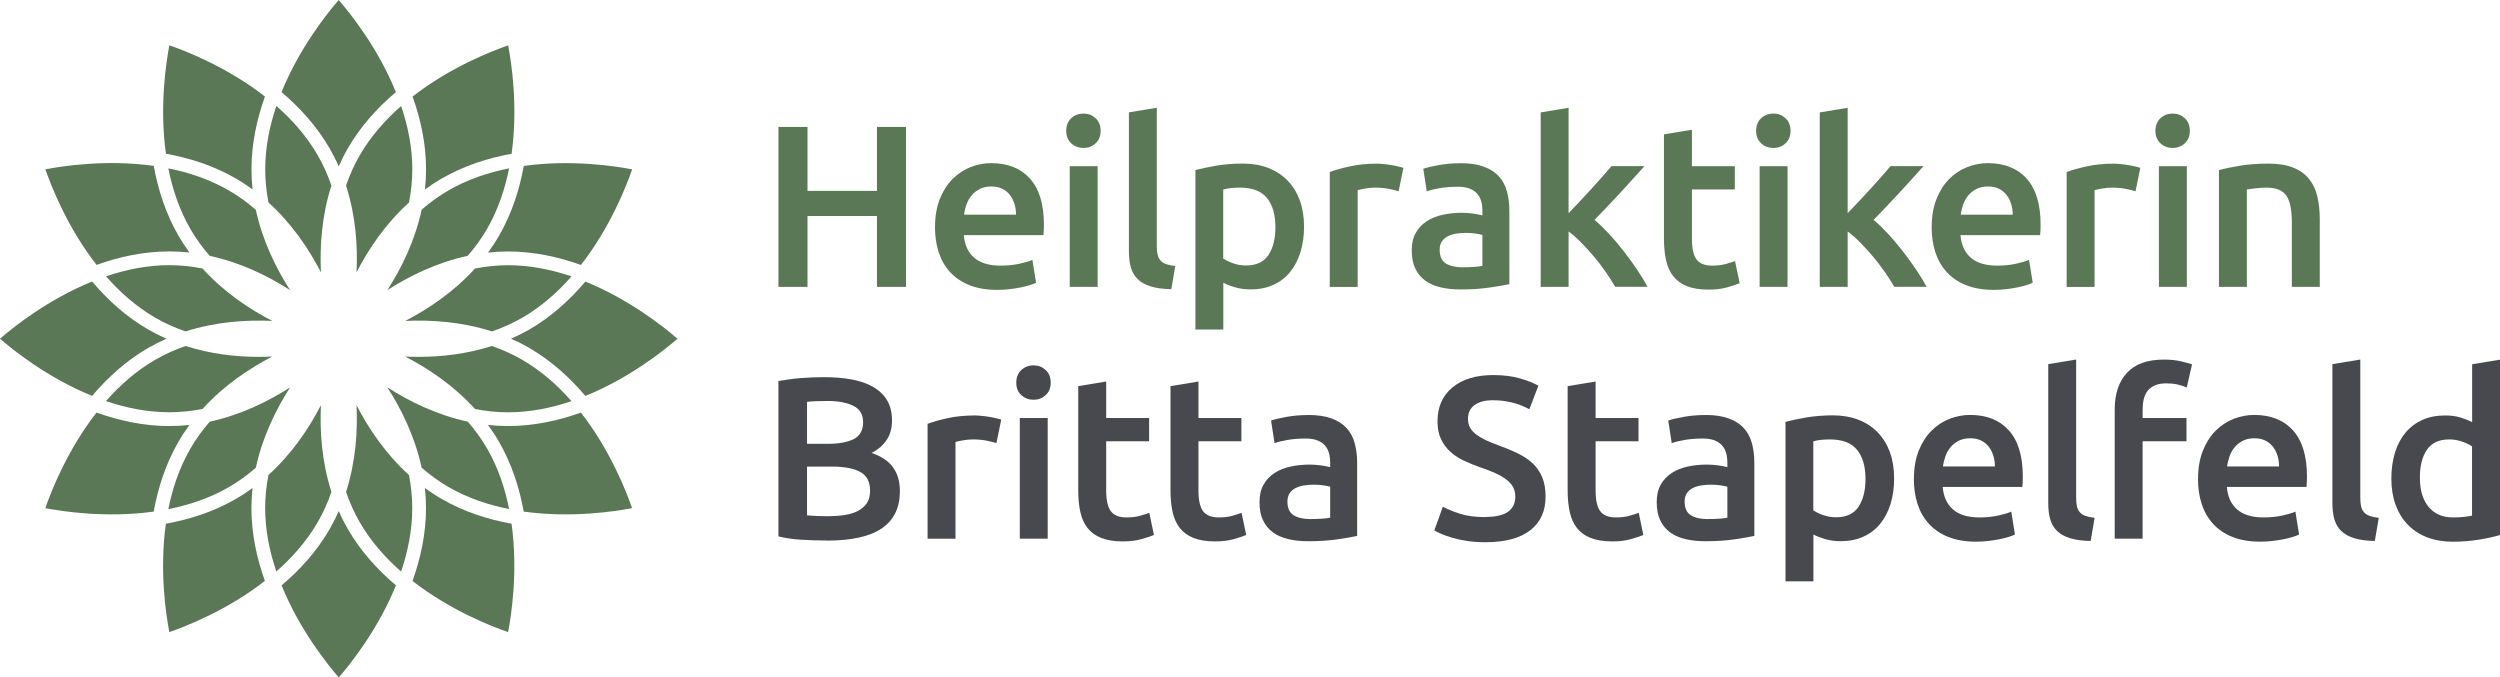 <?xml version="1.0" encoding="UTF-8"?>
<svg id="Ebene_1" data-name="Ebene 1" xmlns="http://www.w3.org/2000/svg" viewBox="0 0 476.59 129.15">
  <defs>
    <style>
      .cls-1 {
        fill: #48484f;
      }

      .cls-2 {
        fill: #5a7856;
      }
    </style>
  </defs>
  <g>
    <path class="cls-2" d="M62.84,28.29c.65,1.13,1.23,2.27,1.73,3.43.51-1.15,1.08-2.3,1.73-3.43,2.45-4.24,5.7-7.8,9.17-10.73-3.43-8.48-8.76-15.09-10.9-17.56-2.14,2.47-7.47,9.09-10.9,17.56,3.47,2.94,6.72,6.49,9.17,10.73Z"/>
    <path class="cls-2" d="M48.15,36.12c-.14-1.25-.21-2.53-.21-3.84,0-4.9,1.04-9.6,2.57-13.88-7.21-5.62-15.13-8.69-18.22-9.76-.62,3.21-1.92,11.61-.66,20.66,4.48.81,9.06,2.26,13.3,4.71,1.13.65,2.2,1.36,3.22,2.1Z"/>
    <path class="cls-2" d="M51.18,38.6c4.51,4.08,7.74,8.93,10,13.31-.23-4.93.14-10.74,2-16.53-.67-1.96-1.53-3.9-2.61-5.78-2.1-3.64-4.88-6.76-7.88-9.4-1.29,3.79-2.13,7.88-2.13,12.08,0,2.17.23,4.28.62,6.31Z"/>
    <path class="cls-2" d="M36.12,48.15c-.74-1.02-1.45-2.09-2.1-3.22-2.45-4.24-3.9-8.83-4.71-13.31-9.06-1.26-17.45.04-20.66.66,1.07,3.09,4.14,11.01,9.76,18.22,4.28-1.54,8.98-2.57,13.88-2.57,1.3,0,2.58.08,3.84.21Z"/>
    <path class="cls-2" d="M39.99,48.78c5.94,1.28,11.16,3.86,15.31,6.53-2.66-4.15-5.25-9.37-6.53-15.31-1.56-1.36-3.27-2.61-5.15-3.7-3.64-2.1-7.6-3.42-11.53-4.2.78,3.93,2.09,7.89,4.19,11.53,1.09,1.88,2.34,3.59,3.7,5.15Z"/>
    <path class="cls-2" d="M28.29,66.31c1.13-.65,2.28-1.23,3.43-1.74-1.16-.51-2.3-1.08-3.43-1.73-4.24-2.45-7.8-5.7-10.73-9.17-8.48,3.43-15.09,8.76-17.56,10.9,2.47,2.15,9.09,7.47,17.56,10.9,2.94-3.47,6.49-6.72,10.73-9.17Z"/>
    <path class="cls-2" d="M29.6,60.57c1.88,1.09,3.82,1.94,5.78,2.61,5.79-1.86,11.6-2.23,16.53-2-4.38-2.26-9.23-5.49-13.31-10-2.03-.4-4.14-.63-6.31-.63-4.21,0-8.29.84-12.08,2.13,2.64,3.01,5.76,5.79,9.4,7.89Z"/>
    <path class="cls-2" d="M36.12,81.01c-1.25.14-2.53.21-3.84.21-4.9,0-9.6-1.04-13.88-2.57-5.62,7.21-8.69,15.13-9.76,18.22,3.21.62,11.6,1.92,20.66.66.81-4.48,2.26-9.06,4.71-13.3.65-1.13,1.36-2.2,2.1-3.22Z"/>
    <path class="cls-2" d="M38.6,77.97c4.08-4.51,8.93-7.74,13.31-10-.84.04-1.7.06-2.58.06-4.32,0-9.14-.53-13.94-2.07-1.96.67-3.9,1.53-5.79,2.62-3.64,2.1-6.76,4.88-9.4,7.88,3.79,1.29,7.88,2.13,12.08,2.13,2.17,0,4.28-.23,6.31-.62Z"/>
    <path class="cls-2" d="M48.15,93.03c-1.02.74-2.09,1.45-3.22,2.1-4.24,2.45-8.83,3.9-13.31,4.71-1.26,9.06.04,17.45.66,20.66,3.09-1.07,11.01-4.14,18.22-9.76-1.54-4.28-2.57-8.98-2.57-13.88,0-1.3.08-2.58.21-3.84Z"/>
    <path class="cls-2" d="M48.77,89.17c1.28-5.94,3.87-11.17,6.53-15.32-4.15,2.66-9.37,5.25-15.31,6.53-1.36,1.56-2.61,3.27-3.7,5.15-2.1,3.64-3.42,7.6-4.2,11.53,3.93-.78,7.89-2.09,11.53-4.19,1.88-1.09,3.59-2.34,5.15-3.7Z"/>
    <path class="cls-2" d="M66.31,100.86c-.65-1.13-1.23-2.27-1.73-3.43-.51,1.15-1.08,2.3-1.73,3.43-2.45,4.24-5.7,7.8-9.17,10.73,3.43,8.48,8.76,15.09,10.9,17.56,2.14-2.47,7.47-9.09,10.9-17.56-3.47-2.94-6.72-6.49-9.17-10.73Z"/>
    <path class="cls-2" d="M60.57,99.55c1.09-1.88,1.94-3.82,2.61-5.78-1.86-5.79-2.23-11.6-2-16.53-2.26,4.38-5.49,9.23-10,13.31-.4,2.03-.63,4.14-.63,6.31,0,4.21.84,8.29,2.13,12.08,3.01-2.64,5.79-5.76,7.89-9.4Z"/>
    <path class="cls-2" d="M84.22,95.13c-1.13-.65-2.2-1.36-3.22-2.1.14,1.25.21,2.53.21,3.84,0,4.9-1.04,9.6-2.57,13.88,7.21,5.62,15.13,8.69,18.22,9.75.62-3.21,1.92-11.6.66-20.66-4.48-.81-9.06-2.26-13.3-4.71h0Z"/>
    <path class="cls-2" d="M77.97,90.56c-4.51-4.08-7.74-8.93-10-13.31.23,4.93-.14,10.74-2,16.53.67,1.96,1.53,3.9,2.61,5.78,2.1,3.64,4.88,6.76,7.88,9.4,1.29-3.79,2.13-7.88,2.13-12.08,0-2.17-.23-4.28-.62-6.31Z"/>
    <path class="cls-2" d="M93.03,81.01c.74,1.02,1.45,2.09,2.1,3.22,2.45,4.24,3.9,8.83,4.71,13.3,9.05,1.26,17.45-.04,20.66-.66-1.07-3.09-4.14-11.01-9.76-18.22-4.28,1.54-8.98,2.57-13.88,2.57-1.3,0-2.58-.08-3.84-.21Z"/>
    <path class="cls-2" d="M89.17,80.38c-5.94-1.28-11.17-3.87-15.32-6.53,2.66,4.15,5.25,9.37,6.53,15.31,1.56,1.36,3.27,2.61,5.15,3.7,3.64,2.1,7.6,3.41,11.53,4.19-.78-3.92-2.09-7.89-4.19-11.53-1.09-1.88-2.34-3.59-3.7-5.15Z"/>
    <path class="cls-2" d="M100.86,62.84c-1.13.65-2.28,1.22-3.43,1.73,1.16.51,2.3,1.08,3.43,1.74,4.24,2.45,7.79,5.69,10.73,9.17,8.47-3.43,15.09-8.76,17.56-10.9-2.47-2.15-9.09-7.47-17.56-10.9-2.94,3.47-6.49,6.72-10.73,9.17Z"/>
    <path class="cls-2" d="M99.55,68.58c-1.88-1.09-3.83-1.94-5.79-2.62-4.8,1.54-9.62,2.07-13.94,2.07-.88,0-1.75-.02-2.58-.06,4.38,2.26,9.23,5.49,13.31,10,2.03.4,4.14.63,6.31.63,4.2,0,8.29-.84,12.08-2.13-2.64-3.01-5.75-5.78-9.4-7.88Z"/>
    <path class="cls-2" d="M93.03,48.15c1.25-.14,2.53-.21,3.84-.21,4.9,0,9.6,1.04,13.88,2.57,5.62-7.21,8.69-15.13,9.76-18.22-3.21-.62-11.61-1.92-20.66-.66-.81,4.48-2.26,9.06-4.71,13.3-.65,1.13-1.36,2.2-2.1,3.22Z"/>
    <path class="cls-2" d="M90.56,51.18c-4.08,4.5-8.93,7.74-13.31,10,4.93-.23,10.74.14,16.53,2,1.96-.67,3.9-1.53,5.78-2.61,3.64-2.1,6.76-4.88,9.39-7.88-3.79-1.29-7.88-2.13-12.08-2.13-2.17,0-4.28.23-6.31.63Z"/>
    <path class="cls-2" d="M81.01,36.12c1.02-.74,2.09-1.45,3.22-2.1,4.24-2.45,8.83-3.9,13.3-4.71,1.26-9.05-.04-17.45-.66-20.66-3.09,1.07-11.01,4.14-18.22,9.76,1.54,4.28,2.57,8.98,2.57,13.88,0,1.3-.08,2.58-.21,3.84Z"/>
    <path class="cls-2" d="M68.58,29.6c-1.09,1.88-1.94,3.82-2.61,5.78,1.86,5.79,2.24,11.6,2,16.53,2.26-4.38,5.49-9.23,10-13.31.4-2.03.63-4.14.63-6.31,0-4.21-.84-8.29-2.13-12.08-3.01,2.64-5.79,5.76-7.89,9.4Z"/>
    <path class="cls-2" d="M80.38,39.99c-1.28,5.94-3.86,11.16-6.53,15.31,4.15-2.66,9.37-5.25,15.31-6.53,1.36-1.56,2.61-3.27,3.7-5.15,2.1-3.64,3.41-7.6,4.19-11.53-3.92.78-7.89,2.09-11.53,4.19-1.88,1.09-3.59,2.34-5.15,3.7Z"/>
  </g>
  <g>
    <path class="cls-2" d="M167.18,24.2h5.54v30.49h-5.54v-13.51h-13.24v13.51h-5.54v-30.49h5.54v12.19h13.24v-12.19Z"/>
    <path class="cls-2" d="M178.25,43.29c0-2.02.3-3.8.9-5.32.6-1.52,1.4-2.79,2.4-3.81,1-1.01,2.14-1.77,3.43-2.29,1.29-.51,2.61-.77,3.96-.77,3.17,0,5.64.98,7.41,2.95,1.77,1.97,2.66,4.9,2.66,8.8,0,.29,0,.62-.02.99-.02.37-.04.7-.07.99h-15.18c.15,1.85.8,3.28,1.96,4.29,1.16,1.01,2.84,1.52,5.04,1.52,1.29,0,2.47-.12,3.54-.35,1.07-.23,1.91-.48,2.53-.75l.7,4.36c-.29.15-.7.3-1.21.46-.51.16-1.1.31-1.76.44-.66.13-1.37.24-2.13.33s-1.54.13-2.33.13c-2.02,0-3.78-.3-5.28-.9-1.5-.6-2.73-1.44-3.7-2.51-.97-1.07-1.69-2.33-2.16-3.78-.47-1.45-.7-3.04-.7-4.77ZM193.69,40.92c0-.73-.1-1.43-.31-2.09-.21-.66-.51-1.23-.9-1.72s-.88-.86-1.45-1.14c-.57-.28-1.25-.42-2.05-.42s-1.54.15-2.16.46c-.62.31-1.14.71-1.56,1.21-.43.5-.76,1.07-.99,1.72-.24.65-.4,1.31-.48,1.98h9.9Z"/>
    <path class="cls-2" d="M209.82,24.95c0,1-.32,1.79-.97,2.38-.65.59-1.41.88-2.29.88s-1.69-.29-2.33-.88c-.65-.59-.97-1.38-.97-2.38s.32-1.83.97-2.42c.64-.59,1.42-.88,2.33-.88s1.64.29,2.29.88c.65.59.97,1.39.97,2.42ZM209.25,54.69h-5.32v-23.01h5.32v23.01Z"/>
    <path class="cls-2" d="M223.31,55.13c-1.58-.03-2.9-.21-3.94-.53-1.04-.32-1.87-.78-2.49-1.39-.62-.6-1.05-1.35-1.3-2.24-.25-.89-.37-1.91-.37-3.06v-26.49l5.32-.88v26.36c0,.65.05,1.19.15,1.63.1.44.29.81.55,1.12.26.31.62.54,1.08.7.45.16,1.03.29,1.74.37l-.75,4.4Z"/>
    <path class="cls-2" d="M248.6,43.21c0,1.76-.23,3.37-.68,4.84-.46,1.47-1.11,2.73-1.96,3.78-.85,1.06-1.91,1.88-3.19,2.46-1.28.59-2.72.88-4.33.88-1.09,0-2.08-.13-2.99-.4-.91-.26-1.66-.56-2.24-.88v8.93h-5.32v-30.4c1.08-.29,2.42-.57,4-.84,1.58-.26,3.26-.4,5.02-.4s3.45.28,4.88.84c1.44.56,2.66,1.36,3.67,2.4,1.01,1.04,1.79,2.3,2.33,3.78.54,1.48.81,3.15.81,4.99ZM243.14,43.29c0-2.38-.54-4.22-1.61-5.54-1.07-1.32-2.79-1.98-5.17-1.98-.5,0-1.02.02-1.56.07-.54.04-1.08.14-1.61.29v13.16c.47.32,1.09.62,1.87.9.78.28,1.61.42,2.49.42,1.94,0,3.35-.66,4.25-1.98.89-1.32,1.34-3.09,1.34-5.32Z"/>
    <path class="cls-2" d="M266.62,36.47c-.44-.15-1.05-.3-1.83-.46-.78-.16-1.68-.24-2.71-.24-.59,0-1.21.06-1.87.18-.66.12-1.12.22-1.39.31v18.44h-5.32v-21.91c1.03-.38,2.31-.74,3.85-1.08,1.54-.34,3.25-.51,5.13-.51.35,0,.76.02,1.23.07.47.04.94.1,1.41.18.47.07.92.16,1.36.26.44.1.79.2,1.06.29l-.92,4.49Z"/>
    <path class="cls-2" d="M278.42,31.11c1.76,0,3.24.22,4.44.66s2.16,1.06,2.88,1.85c.72.79,1.23,1.75,1.54,2.88.31,1.13.46,2.37.46,3.72v13.95c-.82.18-2.06.39-3.72.64-1.66.25-3.53.37-5.61.37-1.38,0-2.64-.13-3.78-.4-1.14-.26-2.12-.69-2.93-1.28-.81-.59-1.44-1.35-1.89-2.29-.46-.94-.68-2.1-.68-3.48s.26-2.43.77-3.34c.51-.91,1.21-1.65,2.09-2.22.88-.57,1.9-.98,3.06-1.23,1.16-.25,2.37-.37,3.63-.37.59,0,1.2.04,1.85.11.65.07,1.33.2,2.07.37v-.88c0-.62-.07-1.2-.22-1.76-.15-.56-.4-1.05-.77-1.47-.37-.42-.85-.75-1.45-.99-.6-.23-1.36-.35-2.27-.35-1.23,0-2.36.09-3.39.26-1.03.18-1.86.38-2.51.62l-.66-4.31c.67-.23,1.66-.47,2.95-.7,1.29-.23,2.67-.35,4.14-.35ZM278.86,50.95c1.64,0,2.89-.09,3.74-.26v-5.9c-.29-.09-.72-.18-1.28-.26-.56-.09-1.17-.13-1.85-.13-.59,0-1.18.04-1.78.13s-1.14.25-1.63.48c-.48.24-.87.57-1.17.99-.29.43-.44.96-.44,1.61,0,1.26.4,2.13,1.19,2.62.79.48,1.86.73,3.21.73Z"/>
    <path class="cls-2" d="M299.02,40.65c.67-.7,1.39-1.46,2.16-2.27.76-.81,1.51-1.61,2.24-2.42.73-.81,1.43-1.58,2.09-2.33.66-.75,1.22-1.4,1.69-1.96h6.29c-1.46,1.64-3.01,3.34-4.63,5.1-1.62,1.76-3.26,3.48-4.89,5.15.88.73,1.8,1.62,2.77,2.66.97,1.04,1.9,2.15,2.81,3.32.91,1.17,1.76,2.35,2.55,3.52.79,1.17,1.45,2.26,1.98,3.26h-6.16c-.53-.91-1.14-1.86-1.83-2.86-.69-1-1.43-1.96-2.22-2.9-.79-.94-1.6-1.83-2.42-2.66-.82-.84-1.63-1.55-2.42-2.13v10.56h-5.32V21.43l5.32-.88v20.11Z"/>
    <path class="cls-2" d="M317.22,25.61l5.32-.88v6.95h8.18v4.44h-8.18v9.37c0,1.85.29,3.17.88,3.96.59.79,1.58,1.19,2.99,1.19.97,0,1.83-.1,2.57-.31.75-.21,1.34-.4,1.78-.57l.88,4.22c-.62.26-1.42.54-2.42.81-1,.28-2.17.42-3.52.42-1.64,0-3.01-.22-4.11-.66s-1.97-1.08-2.62-1.91-1.1-1.85-1.36-3.04c-.26-1.19-.4-2.54-.4-4.07v-19.93Z"/>
    <path class="cls-2" d="M341.34,24.95c0,1-.32,1.79-.97,2.38-.65.59-1.41.88-2.29.88s-1.69-.29-2.33-.88c-.65-.59-.97-1.38-.97-2.38s.32-1.83.97-2.42c.64-.59,1.42-.88,2.33-.88s1.64.29,2.29.88c.64.59.97,1.39.97,2.42ZM340.77,54.69h-5.32v-23.01h5.32v23.01Z"/>
    <path class="cls-2" d="M352.22,40.65c.67-.7,1.39-1.46,2.16-2.27.76-.81,1.51-1.61,2.24-2.42.73-.81,1.43-1.58,2.09-2.33.66-.75,1.22-1.4,1.69-1.96h6.29c-1.46,1.64-3.01,3.34-4.63,5.1-1.62,1.76-3.26,3.48-4.89,5.15.88.73,1.8,1.62,2.77,2.66.97,1.04,1.9,2.15,2.81,3.32.91,1.17,1.76,2.35,2.55,3.52.79,1.17,1.45,2.26,1.98,3.26h-6.16c-.53-.91-1.14-1.86-1.83-2.86-.69-1-1.43-1.96-2.22-2.9-.79-.94-1.6-1.83-2.42-2.66-.82-.84-1.63-1.55-2.42-2.13v10.56h-5.32V21.43l5.32-.88v20.11Z"/>
    <path class="cls-2" d="M368.25,43.29c0-2.02.3-3.8.9-5.32.6-1.52,1.4-2.79,2.4-3.81,1-1.01,2.14-1.77,3.43-2.29,1.29-.51,2.61-.77,3.96-.77,3.17,0,5.64.98,7.41,2.95,1.77,1.97,2.66,4.9,2.66,8.8,0,.29,0,.62-.02.99-.02.37-.04.7-.07.99h-15.18c.15,1.85.8,3.28,1.96,4.29,1.16,1.01,2.84,1.52,5.04,1.52,1.29,0,2.47-.12,3.54-.35,1.07-.23,1.91-.48,2.53-.75l.7,4.36c-.29.15-.7.3-1.21.46-.51.16-1.1.31-1.76.44-.66.13-1.37.24-2.13.33-.76.09-1.54.13-2.33.13-2.02,0-3.78-.3-5.28-.9-1.5-.6-2.73-1.44-3.7-2.51-.97-1.07-1.69-2.33-2.16-3.78-.47-1.45-.7-3.04-.7-4.77ZM383.69,40.92c0-.73-.1-1.43-.31-2.09-.21-.66-.51-1.23-.9-1.72-.4-.48-.88-.86-1.45-1.14-.57-.28-1.25-.42-2.05-.42s-1.54.15-2.16.46-1.14.71-1.56,1.21c-.43.5-.76,1.07-.99,1.72-.23.65-.4,1.31-.48,1.98h9.9Z"/>
    <path class="cls-2" d="M407.1,36.47c-.44-.15-1.05-.3-1.83-.46-.78-.16-1.68-.24-2.71-.24-.59,0-1.21.06-1.87.18-.66.12-1.12.22-1.39.31v18.44h-5.32v-21.91c1.03-.38,2.31-.74,3.85-1.08,1.54-.34,3.25-.51,5.13-.51.35,0,.76.02,1.23.07.47.04.94.1,1.41.18.47.07.92.16,1.36.26.44.1.79.2,1.06.29l-.92,4.49Z"/>
    <path class="cls-2" d="M417.46,24.95c0,1-.32,1.79-.97,2.38-.65.59-1.41.88-2.29.88s-1.69-.29-2.33-.88c-.65-.59-.97-1.38-.97-2.38s.32-1.83.97-2.42c.64-.59,1.42-.88,2.33-.88s1.64.29,2.29.88c.64.59.97,1.39.97,2.42ZM416.89,54.69h-5.32v-23.01h5.32v23.01Z"/>
    <path class="cls-2" d="M423.01,32.43c1.03-.29,2.36-.57,4-.84,1.64-.26,3.46-.4,5.46-.4,1.88,0,3.45.26,4.71.77,1.26.51,2.27,1.23,3.01,2.16.75.92,1.28,2.04,1.58,3.34.31,1.31.46,2.74.46,4.29v12.94h-5.32v-12.1c0-1.23-.08-2.28-.24-3.15-.16-.86-.43-1.57-.79-2.11-.37-.54-.87-.94-1.5-1.19-.63-.25-1.4-.37-2.31-.37-.67,0-1.38.04-2.11.13s-1.28.16-1.63.22v18.57h-5.32v-22.26Z"/>
    <path class="cls-1" d="M157.59,103.04c-1.61,0-3.24-.05-4.88-.15-1.64-.1-3.08-.32-4.31-.64v-29.61c.65-.12,1.33-.23,2.07-.33.73-.1,1.48-.18,2.24-.24.76-.06,1.52-.1,2.27-.13s1.46-.04,2.13-.04c1.85,0,3.56.14,5.15.42,1.58.28,2.95.74,4.11,1.39,1.16.65,2.06,1.5,2.71,2.55.65,1.06.97,2.36.97,3.92,0,1.44-.34,2.67-1.03,3.7-.69,1.03-1.65,1.85-2.88,2.46,1.85.62,3.21,1.53,4.09,2.73.88,1.2,1.32,2.73,1.32,4.58,0,3.14-1.14,5.49-3.43,7.06-2.29,1.57-5.79,2.35-10.52,2.35ZM153.85,84.61h3.92c2.11,0,3.77-.3,4.97-.9,1.2-.6,1.8-1.68,1.8-3.23,0-1.47-.62-2.51-1.87-3.12-1.25-.62-2.87-.92-4.86-.92-.85,0-1.61.02-2.27.04-.66.03-1.23.07-1.69.13v8.01ZM153.85,88.96v9.28c.62.06,1.28.1,1.98.13.7.03,1.35.04,1.94.04,1.14,0,2.21-.07,3.19-.22.98-.15,1.83-.4,2.55-.77.72-.37,1.29-.86,1.72-1.47.42-.62.64-1.41.64-2.38,0-1.73-.63-2.93-1.89-3.61-1.26-.67-3.01-1.01-5.24-1.01h-4.88Z"/>
    <path class="cls-1" d="M189.95,84.47c-.44-.15-1.05-.3-1.83-.46-.78-.16-1.68-.24-2.71-.24-.59,0-1.21.06-1.87.18-.66.12-1.12.22-1.39.31v18.44h-5.32v-21.91c1.03-.38,2.31-.74,3.85-1.08,1.54-.34,3.25-.51,5.13-.51.35,0,.76.02,1.23.07.47.04.94.1,1.41.18.47.07.92.16,1.36.26.44.1.79.2,1.06.29l-.92,4.49Z"/>
    <path class="cls-1" d="M200.3,72.95c0,1-.32,1.79-.97,2.38-.65.59-1.41.88-2.29.88s-1.69-.29-2.33-.88c-.65-.59-.97-1.38-.97-2.38s.32-1.83.97-2.42c.64-.59,1.42-.88,2.33-.88s1.64.29,2.29.88c.65.59.97,1.39.97,2.42ZM199.73,102.69h-5.32v-23.01h5.32v23.01Z"/>
    <path class="cls-1" d="M205.56,73.61l5.32-.88v6.95h8.18v4.44h-8.18v9.37c0,1.85.29,3.17.88,3.96.59.79,1.58,1.19,2.99,1.19.97,0,1.83-.1,2.57-.31.75-.21,1.34-.4,1.78-.57l.88,4.22c-.62.26-1.42.54-2.42.81-1,.28-2.17.42-3.52.42-1.64,0-3.01-.22-4.11-.66-1.1-.44-1.97-1.08-2.62-1.91-.65-.84-1.1-1.85-1.36-3.04-.26-1.19-.4-2.54-.4-4.07v-19.93Z"/>
    <path class="cls-1" d="M223.15,73.61l5.32-.88v6.95h8.18v4.44h-8.18v9.37c0,1.85.29,3.17.88,3.96.59.79,1.58,1.19,2.99,1.19.97,0,1.83-.1,2.57-.31.75-.21,1.34-.4,1.78-.57l.88,4.22c-.62.26-1.42.54-2.42.81-1,.28-2.17.42-3.52.42-1.64,0-3.01-.22-4.11-.66-1.1-.44-1.97-1.08-2.62-1.91-.65-.84-1.1-1.85-1.36-3.04-.26-1.19-.4-2.54-.4-4.07v-19.93Z"/>
    <path class="cls-1" d="M249.4,79.11c1.76,0,3.24.22,4.44.66,1.2.44,2.16,1.06,2.88,1.85.72.79,1.23,1.75,1.54,2.88.31,1.13.46,2.37.46,3.72v13.95c-.82.18-2.06.39-3.72.64-1.66.25-3.53.37-5.61.37-1.38,0-2.64-.13-3.78-.4s-2.12-.69-2.93-1.28c-.81-.59-1.44-1.35-1.89-2.29-.46-.94-.68-2.1-.68-3.48s.26-2.43.77-3.34,1.21-1.65,2.09-2.22c.88-.57,1.9-.98,3.06-1.23,1.16-.25,2.37-.37,3.63-.37.59,0,1.2.04,1.85.11.65.07,1.33.2,2.07.37v-.88c0-.62-.07-1.2-.22-1.76-.15-.56-.4-1.05-.77-1.47s-.85-.75-1.45-.99c-.6-.23-1.36-.35-2.27-.35-1.23,0-2.36.09-3.39.26-1.03.18-1.86.38-2.51.62l-.66-4.31c.67-.23,1.66-.47,2.95-.7,1.29-.23,2.67-.35,4.14-.35ZM249.84,98.95c1.64,0,2.89-.09,3.74-.26v-5.9c-.29-.09-.72-.18-1.28-.26-.56-.09-1.17-.13-1.85-.13-.59,0-1.18.04-1.78.13s-1.14.25-1.63.48c-.48.24-.87.57-1.17.99-.29.43-.44.96-.44,1.61,0,1.26.4,2.13,1.19,2.62.79.48,1.86.73,3.21.73Z"/>
    <path class="cls-1" d="M283.15,98.55c1.99,0,3.45-.34,4.36-1.01.91-.67,1.36-1.63,1.36-2.86,0-.73-.15-1.36-.46-1.89s-.75-1-1.32-1.43c-.57-.42-1.27-.82-2.09-1.19-.82-.37-1.76-.73-2.82-1.08-1.06-.38-2.08-.8-3.06-1.25-.98-.45-1.85-1.02-2.6-1.69s-1.35-1.48-1.8-2.42c-.46-.94-.68-2.07-.68-3.39,0-2.76.95-4.92,2.86-6.49,1.91-1.57,4.5-2.35,7.79-2.35,1.91,0,3.6.21,5.08.64,1.48.43,2.65.89,3.5,1.39l-1.72,4.49c-1-.56-2.09-.98-3.28-1.28s-2.41-.44-3.67-.44c-1.5,0-2.66.31-3.5.92-.84.62-1.25,1.48-1.25,2.6,0,.67.14,1.25.42,1.74.28.48.67.92,1.19,1.3.51.38,1.11.73,1.8,1.06.69.32,1.45.63,2.27.92,1.44.53,2.72,1.06,3.85,1.61s2.08,1.19,2.86,1.94,1.37,1.63,1.78,2.64c.41,1.01.62,2.24.62,3.67,0,2.76-.98,4.89-2.93,6.4-1.95,1.51-4.8,2.27-8.56,2.27-1.26,0-2.41-.08-3.45-.24-1.04-.16-1.97-.36-2.77-.59-.81-.24-1.5-.48-2.09-.73-.59-.25-1.06-.48-1.41-.68l1.63-4.53c.79.44,1.86.88,3.21,1.32,1.35.44,2.98.66,4.88.66Z"/>
    <path class="cls-1" d="M298.86,73.61l5.32-.88v6.95h8.18v4.44h-8.18v9.37c0,1.85.29,3.17.88,3.96.59.79,1.58,1.19,2.99,1.19.97,0,1.83-.1,2.57-.31.75-.21,1.34-.4,1.78-.57l.88,4.22c-.62.26-1.42.54-2.42.81-1,.28-2.17.42-3.52.42-1.64,0-3.01-.22-4.11-.66-1.1-.44-1.97-1.08-2.62-1.91s-1.1-1.85-1.36-3.04c-.26-1.19-.4-2.54-.4-4.07v-19.93Z"/>
    <path class="cls-1" d="M325.12,79.11c1.76,0,3.24.22,4.44.66,1.2.44,2.16,1.06,2.88,1.85.72.79,1.23,1.75,1.54,2.88.31,1.13.46,2.37.46,3.72v13.95c-.82.18-2.06.39-3.72.64-1.66.25-3.53.37-5.61.37-1.38,0-2.64-.13-3.78-.4-1.14-.26-2.12-.69-2.93-1.28-.81-.59-1.44-1.35-1.89-2.29-.46-.94-.68-2.1-.68-3.48s.26-2.43.77-3.34c.51-.91,1.21-1.65,2.09-2.22.88-.57,1.9-.98,3.06-1.23s2.37-.37,3.63-.37c.59,0,1.2.04,1.85.11.64.07,1.33.2,2.07.37v-.88c0-.62-.07-1.2-.22-1.76-.15-.56-.4-1.05-.77-1.47-.37-.42-.85-.75-1.45-.99-.6-.23-1.36-.35-2.27-.35-1.23,0-2.36.09-3.39.26-1.03.18-1.86.38-2.51.62l-.66-4.31c.67-.23,1.66-.47,2.95-.7,1.29-.23,2.67-.35,4.14-.35ZM325.56,98.95c1.64,0,2.89-.09,3.74-.26v-5.9c-.29-.09-.72-.18-1.28-.26-.56-.09-1.17-.13-1.85-.13-.59,0-1.18.04-1.78.13-.6.09-1.14.25-1.63.48-.48.24-.87.57-1.17.99-.29.43-.44.96-.44,1.61,0,1.26.4,2.13,1.19,2.62.79.48,1.86.73,3.21.73Z"/>
    <path class="cls-1" d="M361.09,91.21c0,1.76-.23,3.37-.68,4.84-.46,1.47-1.11,2.73-1.96,3.78s-1.91,1.88-3.19,2.46c-1.28.59-2.72.88-4.33.88-1.09,0-2.08-.13-2.99-.4s-1.66-.56-2.24-.88v8.93h-5.32v-30.4c1.08-.29,2.42-.57,4-.84,1.58-.26,3.26-.4,5.02-.4s3.45.28,4.88.84c1.44.56,2.66,1.36,3.67,2.4,1.01,1.04,1.79,2.3,2.33,3.78.54,1.48.81,3.15.81,4.99ZM355.63,91.29c0-2.38-.54-4.22-1.61-5.54-1.07-1.32-2.79-1.98-5.17-1.98-.5,0-1.02.02-1.56.07-.54.04-1.08.14-1.61.29v13.16c.47.32,1.09.62,1.87.9.78.28,1.61.42,2.49.42,1.94,0,3.35-.66,4.25-1.98.89-1.32,1.34-3.09,1.34-5.32Z"/>
    <path class="cls-1" d="M364.86,91.29c0-2.02.3-3.8.9-5.32.6-1.52,1.4-2.79,2.4-3.81,1-1.01,2.14-1.77,3.43-2.29,1.29-.51,2.61-.77,3.96-.77,3.17,0,5.64.98,7.41,2.95,1.77,1.97,2.66,4.9,2.66,8.8,0,.29,0,.62-.02.99-.02.37-.04.7-.07.99h-15.18c.15,1.85.8,3.28,1.96,4.29,1.16,1.01,2.84,1.52,5.04,1.52,1.29,0,2.47-.12,3.54-.35,1.07-.23,1.91-.48,2.53-.75l.7,4.36c-.29.15-.7.3-1.21.46-.51.16-1.1.31-1.76.44-.66.13-1.37.24-2.13.33-.76.09-1.54.13-2.33.13-2.02,0-3.78-.3-5.28-.9s-2.73-1.44-3.7-2.51c-.97-1.07-1.69-2.33-2.16-3.78-.47-1.45-.7-3.04-.7-4.77ZM380.3,88.92c0-.73-.1-1.43-.31-2.09-.21-.66-.51-1.23-.9-1.72-.4-.48-.88-.87-1.45-1.14-.57-.28-1.25-.42-2.05-.42s-1.54.15-2.16.46c-.62.31-1.14.71-1.56,1.21-.43.5-.76,1.07-.99,1.72s-.4,1.31-.48,1.98h9.9Z"/>
    <path class="cls-1" d="M398.57,103.13c-1.58-.03-2.9-.21-3.94-.53-1.04-.32-1.87-.79-2.49-1.39-.62-.6-1.05-1.35-1.3-2.24s-.37-1.91-.37-3.06v-26.49l5.32-.88v26.36c0,.65.05,1.19.15,1.63.1.44.29.81.55,1.12.26.31.62.54,1.08.7.45.16,1.03.29,1.74.37l-.75,4.4Z"/>
    <path class="cls-1" d="M412.51,68.55c1.23,0,2.32.11,3.26.33s1.64.42,2.11.59l-1.01,4.4c-.5-.23-1.08-.42-1.74-.57-.66-.15-1.37-.22-2.13-.22-.85,0-1.57.12-2.16.37-.59.25-1.06.59-1.41,1.03-.35.44-.6.98-.75,1.61-.15.63-.22,1.31-.22,2.05v1.54h8.36v4.44h-8.36v18.57h-5.32v-24.64c0-2.96.78-5.29,2.33-6.97,1.55-1.69,3.9-2.53,7.04-2.53Z"/>
    <path class="cls-1" d="M419.03,91.29c0-2.02.3-3.8.9-5.32.6-1.52,1.4-2.79,2.4-3.81,1-1.01,2.14-1.77,3.43-2.29,1.29-.51,2.61-.77,3.96-.77,3.17,0,5.64.98,7.41,2.95,1.77,1.97,2.66,4.9,2.66,8.8,0,.29,0,.62-.02.99-.02.37-.04.7-.07.99h-15.18c.15,1.85.8,3.28,1.96,4.29,1.16,1.01,2.84,1.52,5.04,1.52,1.29,0,2.47-.12,3.54-.35,1.07-.23,1.91-.48,2.53-.75l.7,4.36c-.29.15-.7.3-1.21.46-.51.16-1.1.31-1.76.44-.66.13-1.37.24-2.13.33-.76.09-1.54.13-2.33.13-2.02,0-3.78-.3-5.28-.9s-2.73-1.44-3.7-2.51c-.97-1.07-1.69-2.33-2.16-3.78-.47-1.45-.7-3.04-.7-4.77ZM434.47,88.92c0-.73-.1-1.43-.31-2.09-.21-.66-.51-1.23-.9-1.72-.4-.48-.88-.87-1.45-1.14-.57-.28-1.25-.42-2.05-.42s-1.54.15-2.16.46c-.62.31-1.14.71-1.56,1.21-.43.5-.76,1.07-.99,1.72s-.4,1.31-.48,1.98h9.9Z"/>
    <path class="cls-1" d="M452.74,103.13c-1.58-.03-2.9-.21-3.94-.53-1.04-.32-1.87-.79-2.49-1.39-.62-.6-1.05-1.35-1.3-2.24s-.37-1.91-.37-3.06v-26.49l5.32-.88v26.36c0,.65.05,1.19.15,1.63.1.44.29.81.55,1.12.26.31.62.54,1.08.7.45.16,1.03.29,1.74.37l-.75,4.4Z"/>
    <path class="cls-1" d="M476.59,101.99c-1.06.32-2.38.62-3.98.88s-3.28.4-5.04.4-3.45-.28-4.88-.84c-1.44-.56-2.66-1.36-3.67-2.4s-1.79-2.3-2.33-3.78c-.54-1.48-.81-3.15-.81-4.99s.23-3.47.68-4.95c.45-1.48,1.12-2.75,2-3.81s1.95-1.87,3.21-2.44c1.26-.57,2.71-.86,4.36-.86,1.11,0,2.1.13,2.95.4.85.26,1.58.56,2.2.88v-11.04l5.32-.88v33.44ZM461.32,91.12c0,2.35.56,4.19,1.67,5.52,1.11,1.33,2.65,2,4.62,2,.85,0,1.58-.04,2.18-.11.6-.07,1.09-.15,1.47-.24v-13.2c-.47-.32-1.09-.62-1.87-.9-.78-.28-1.61-.42-2.49-.42-1.94,0-3.35.66-4.25,1.98-.9,1.32-1.34,3.11-1.34,5.37Z"/>
  </g>
</svg>